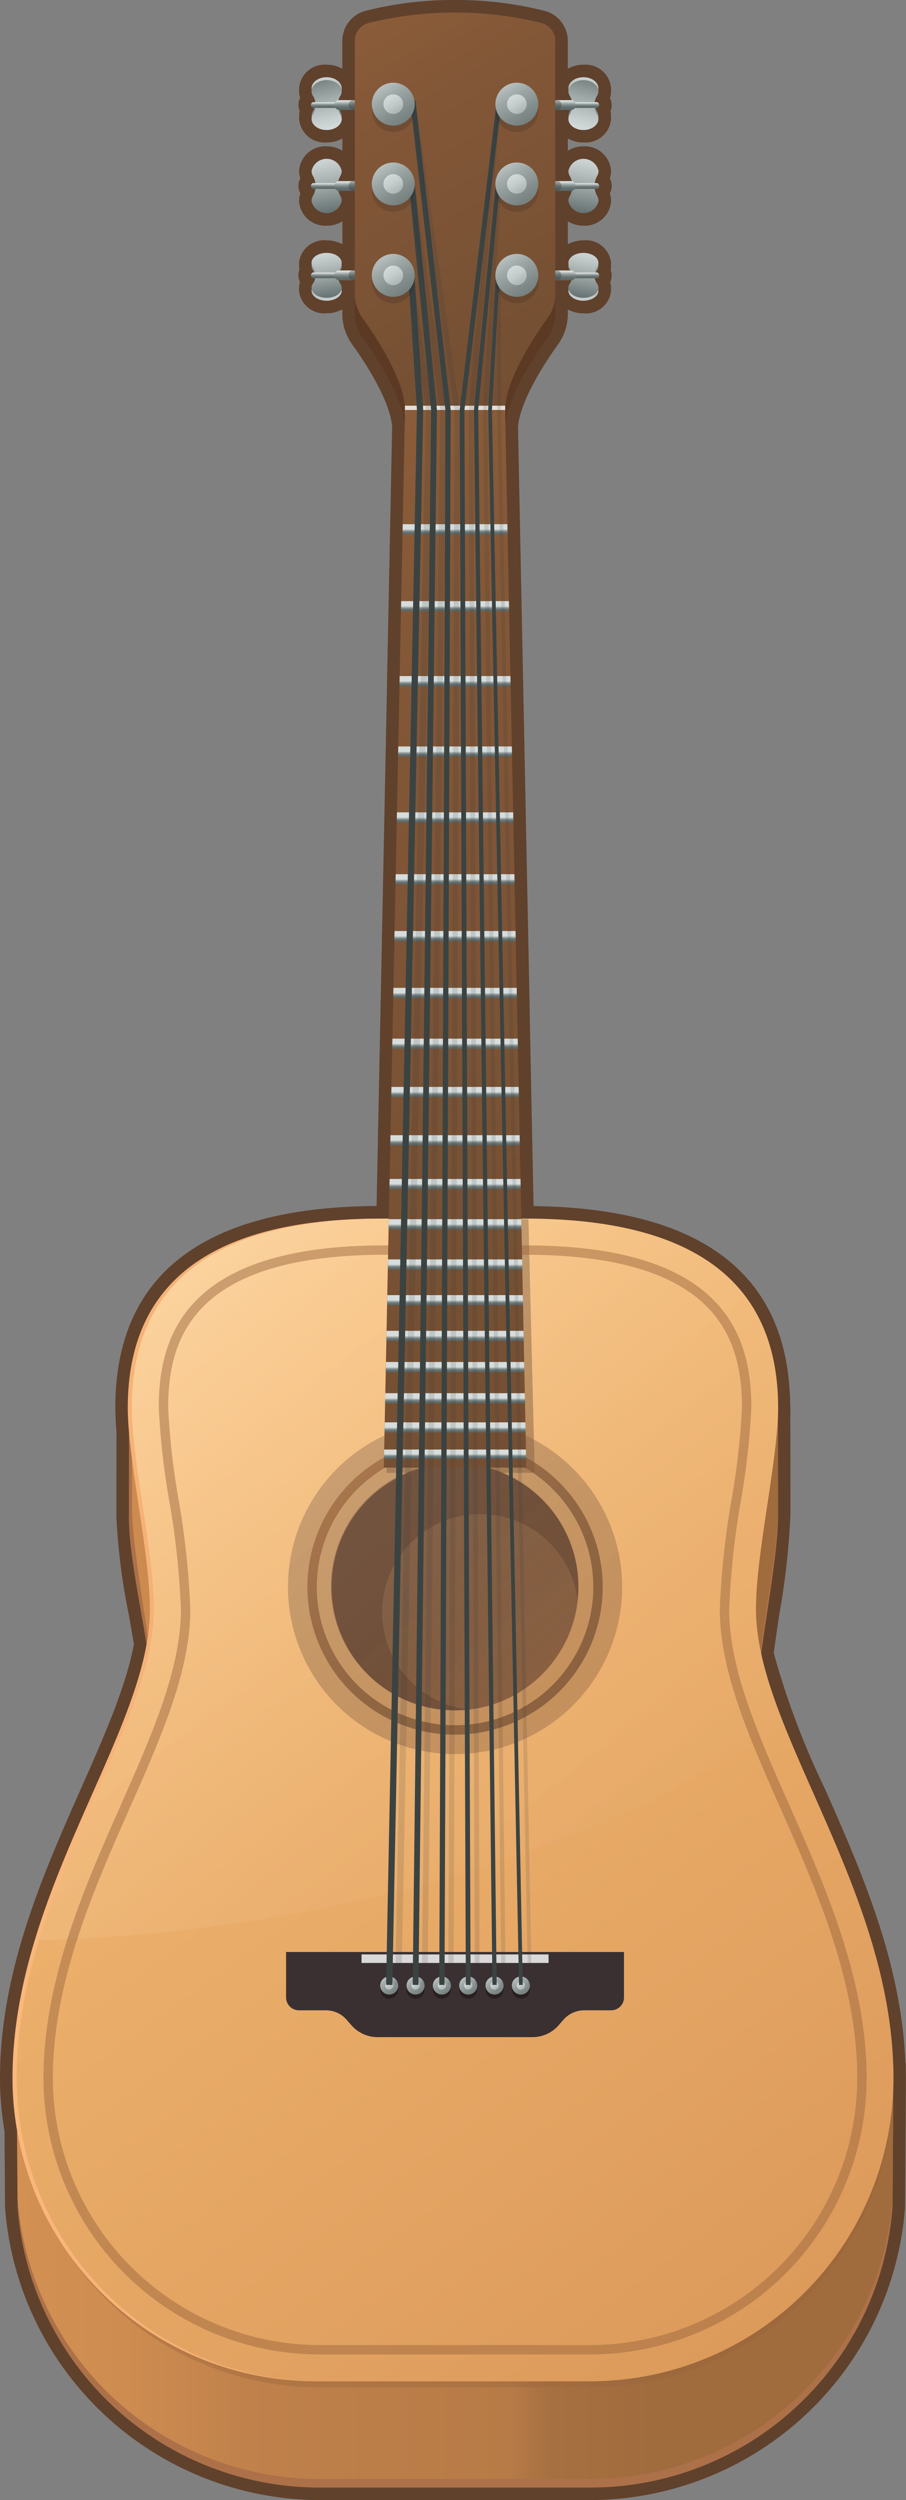 <svg xmlns="http://www.w3.org/2000/svg" xmlns:xlink="http://www.w3.org/1999/xlink" viewBox="0 0 72.384 199.701"><rect x="0" y="0" width="72.384" height="199.701" fill="#808080" stroke="none"/><defs><style>.e634c41e-66b5-42b6-8ce6-92b495923b6c{fill:#60412c;}.b53d4c2c-74ee-4a9f-9524-8b61726e0b57{fill:#5b3923;}.bffa963f-c32a-41ef-b036-d67b5ed53587{fill:#ad7149;}.ee1b8794-5a98-47ea-93df-edfff9ece87e{fill:url(#b0017006-d1b8-451c-832e-0fd58f99f1d5);}.bf974f05-4253-4be5-89f0-38d66f9fb9cf{fill:#99653d;}.a859c62d-e46f-421e-90ef-4441217f9cd9,.bf974f05-4253-4be5-89f0-38d66f9fb9cf,.f44b64ef-673f-4228-b4c0-c65e87c19efd{opacity:0.39;}.f55345bd-f0e5-4aab-99ea-948303c46ed2{fill:url(#a2817093-c1da-41b4-9e44-bc2c71a33896);}.fdbf128d-0205-45a9-9132-383aeaf2da40{fill:url(#b28f912b-ec8d-414e-a127-23eb7d3dfbae);}.a6007a2a-1e30-4029-bc32-42c091675e8b{fill:#472915;opacity:0.37;}.b62b666b-afda-4822-88e8-0a3038bf2b85{fill:url(#b7b949f5-5aba-4309-810a-1fbddd3a6760);}.a08cb630-06ad-4c4d-8678-e6fe34623424{fill:url(#a4c2ee2c-5fa1-43ee-bb66-6c699f12d6f1);}.f1b542c2-59bf-4b04-8fd9-d4b908485ebe{fill:url(#e871745e-395d-4ead-9f08-4f6ef62e51cc);}.a766288f-7a8c-49dd-8a8b-2eb4e864d23f{fill:url(#ae9be555-65b8-460b-bb13-fab6ff783f50);}.f44b64ef-673f-4228-b4c0-c65e87c19efd{fill:#3a4342;}.ab656264-0509-474c-bee1-310c2023ad6f{fill:url(#b24e4db3-6677-43d6-9773-905475901c41);}.b84a1981-6750-4e0d-9b56-f5fe5f0e57e6{fill:url(#efc01c92-20dc-41f6-9d62-ab81ef3b3d17);}.a1f8bcbb-979d-4e59-ad55-a8dd32236daf{fill:url(#aeb1267f-63e5-4d66-97c5-8a3a09b7e9bd);}.b01dab66-eb6d-4a9a-b63a-86fc839807a6{fill:url(#b7247a2d-47ad-49f2-97a1-21fb6dcc9f9c);}.bbb03eb7-365c-4375-9080-e9f3e9a3c1b4{fill:url(#a336bd7d-b1d5-4567-af00-7624d8c17df3);}.b692b89a-2931-4ab6-9424-d390fdc09315{fill:url(#eead34e3-2f3d-48cc-b29d-33463d4bea17);}.bad24bd6-94e3-44d8-807d-9d2a8423c092{fill:url(#f41119ac-fed7-4b79-9220-ee1dce15d1b5);}.a5edff3d-2a7e-47cb-8ff9-a774d3bbf6b9{fill:url(#ab95db04-17d0-4322-8a6a-08b22ce16ae7);}.aa04664f-3553-48b8-888f-87019bbd6c45{fill:url(#a3544239-8af5-4614-83b2-7dadcf0d70bd);}.ee732267-1997-4c28-b8cd-1d092d9aca10{fill:url(#fe7741d9-99f8-4bfd-a405-7057428b4d65);}.b8bac8fe-4560-47e2-8495-5b0349a4bd68{fill:url(#ea29bc88-b9fa-4a8f-be89-5cce7586b720);}.b30a6d00-22ef-47fe-923f-7bd1e72ad2dd{fill:url(#b5ce8a3b-204e-4e2c-8053-7ef55dbbd77c);}.aaa6b655-8806-4194-9cd3-e1c241d7f1b0{fill:url(#ae38b259-6d71-4b61-949e-2ab0d8bd78eb);}.f3711017-1117-43fe-a602-0ec4486530fb{fill:url(#f9292242-ef7f-4823-bb18-78fa5f6f32f9);}.b5a91f1a-7cbc-49f6-b1e2-23be9dfc5689{fill:url(#f58a0511-7035-4db4-8961-b999f751078e);}.f8da19d5-1e55-4901-8723-aa76f413e19f{fill:url(#aad849ec-1317-4b30-9187-975457f93c7d);}.a5c87c5c-f422-41d9-8344-2e8853b6f2e0{fill:url(#b9b5e79b-c9c9-4491-9031-ae939112a2c5);}.fdbc2317-0cd7-48ac-8713-d7336a3c53bd{fill:url(#a6b10441-dc8d-42da-8917-99e7c5f8b758);}.aa983ba4-ef71-41a4-a7b4-751e07659535{fill:url(#b0a45692-8c05-4dee-89f4-b40b118476be);}.a859c62d-e46f-421e-90ef-4441217f9cd9{fill:url(#a304bef9-1685-4d37-88b9-4aca987346d7);}.ecb6cd1f-2783-4d5f-94ee-ed56eebd99ed{opacity:0.36;fill:url(#b8005928-a962-4279-bbf7-247639cdbee9);}.b4b5c871-7b60-4ca8-9195-698b433e7f24{fill:#593e2d;opacity:0.4;}.a02e2a3a-63be-413b-a688-1e1ab80c75f6,.b0364032-f4f9-4990-9103-6bafe847ed45,.b2736b53-f050-4808-9931-e332dbbaa5ad,.b3d2bf48-98cc-49fd-ad5d-053a1a64f92a,.b9a687cb-d565-4db9-b74b-7a0fe1e292af,.b9f5af6c-f619-492e-968d-186c099e0015,.ba743f23-e7ca-48ac-9659-7d6dde1089c1,.bb9a21ab-2353-4427-bab4-bb817a738fa5,.bbe1ad08-275b-4700-b087-c5d51b03ca67,.bbeee0cb-a7c5-4af9-b516-7a0529674bad,.e5f2cc6d-5195-48f6-89e0-7fdea545b460,.e8945342-ca06-4cee-b478-a7759c723f50,.f2b1b99d-b524-4850-8b94-28ef096bcbe1,.f912cd67-3783-4ff5-870f-89ca5253588d{fill:none;stroke-miterlimit:10;}.b3d2bf48-98cc-49fd-ad5d-053a1a64f92a,.e5f2cc6d-5195-48f6-89e0-7fdea545b460{stroke-width:0.75px;}.b3d2bf48-98cc-49fd-ad5d-053a1a64f92a{opacity:0.69;stroke:url(#fc7a9b33-29a9-4c66-a691-8092f3f104c6);}.be2d385f-2d9b-4f42-b5fa-84f6e3f66538{fill:url(#aa86d0cb-5fc7-4c36-a195-8ed35eb5b4df);}.e2b2a789-f814-4b49-9883-d0c9ab4865a7{fill:#3a3031;}.b169347f-fc00-45a1-886f-f97beabd3487{fill:#fff;opacity:0.81;}.bf84cc38-0802-4fcb-af03-92e28dc8cc38,.ea27b0fa-fc87-4666-b95b-144ff369de0e{fill:#281f20;}.a2807731-dc43-4f4a-ab3b-9197d3ea987a{fill:url(#bf88143a-332f-4870-85be-a6e235e5f550);}.f32a1070-5ee0-47b0-9d03-2f0050876de4{fill:url(#b8a2a384-6a16-4c45-9b09-9545b0e78987);}.b6a1004c-ac75-4865-961a-b6ac47f5206e{fill:url(#b9b8322a-d79f-4c02-aceb-61bd0b5502d6);}.a4f45c1f-9163-4c41-b90c-23847d7887b9{fill:url(#bf8addda-9741-4402-90ae-2fc9f2e0f4ae);}.b97bd235-0e1a-4a4e-9460-f17bb4bf6eb5{fill:url(#f7308443-3761-4d02-acde-8e95a1dd6bb5);}.e3b59c97-70b1-4561-abba-4f2023ba2de3{fill:url(#b51a89f2-4124-4c7d-9a91-a217424d777b);}.fb75f609-2bc2-4568-904c-da6f3cd0ffa1{fill:url(#ed53a2de-6870-46d1-af8f-739a3bb8f8c4);}.b77f3890-a77e-46a6-b63c-6cc05b67289b{fill:url(#acc9c3e0-767a-4b6d-8be8-5aba033f6d16);}.aba5cff8-7525-4538-b6ad-6148bb80c0e6{fill:url(#f0ba9246-087b-49db-9f40-fc5e3e19967c);}.a704c1e6-eba0-401d-9aec-19d51b6385b4{fill:url(#b8c9bf8e-9173-43e4-a8df-021cbefb8b77);}.b6774b81-0a28-4414-a734-d37beaa9cb54{fill:url(#a586b2f8-16c2-49b4-beed-4aafc638b6aa);}.b987576c-3727-410f-814b-f2c718d18d7f{fill:url(#a4a0a4c0-e715-4748-9750-23ce418349f2);}.e5f2cc6d-5195-48f6-89e0-7fdea545b460{stroke:#99653d;opacity:0.47;}.eb2b5a70-ec37-463a-a285-f121f68dc9df{fill:url(#a1c77961-cdb4-47ac-8e59-1f936dcaa3ae);}.b91f08a1-ca6b-473c-a08e-7ba975b9f703{fill:url(#b145521f-f13e-40c7-80b3-f81845461328);}.edcb601b-e126-4d03-ba4b-084af771e68e{fill:url(#a8d8d863-f5ab-4fdd-9f9a-0697b0b225f6);}.bb9dbda1-67e2-444c-a873-32e4ae3973b7{fill:url(#bc946115-a6f7-45f7-9f98-dbb63ea1066d);}.b34e9e4c-1e0c-4367-b42c-5411496a0b3f{fill:url(#e6bec001-9a9f-44de-95d0-bffebdeeb980);}.ee55597a-3749-4e0e-a881-a595a21917ba{fill:url(#ae9deacd-61a5-4eac-be94-b0e49a2d2f09);}.faa90e35-88b3-4bad-8007-a254be50fa18{fill:url(#adf8c793-5701-4f8e-b089-5f8e496b81a8);}.a2050214-0c43-477b-9e46-749a77be2225{fill:url(#be8fce56-c61c-4d13-aaac-e9a9fe4e9c91);}.b9d17f07-a88a-4b62-9473-c2e48e15e0e1{fill:url(#b0b3261a-0f25-4eaf-8b4f-3e828a967162);}.ade17f3d-dacf-4825-89ab-81f7ffd268df{fill:url(#b4e7b831-19fb-4323-b22f-85a8e77d7753);}.e874b849-adbe-4c27-b0a9-2031d1fa83d2{fill:url(#a9ad0083-1e6a-45c4-adf5-78834e18c9a9);}.a85c7193-7db2-43ab-a02e-37504ee43156{fill:url(#b3fbba43-92ab-4242-9cb3-e08115e2cda1);}.a152047b-ba39-4bd4-b63a-178b167a92d3{fill:url(#b9e49579-e67e-4707-937c-0cde1971b00e);}.fb04f22f-667b-4fe2-8620-dd8c55988f25{fill:url(#bdf9a548-3991-4345-8ea8-88da5cbcbf13);}.a4f26094-0f74-4bdf-b3fb-7f6850a139fe{fill:url(#a222fe19-7921-4cc2-aa39-5ca3439c06a8);}.adb22e95-3db1-46b1-aa2f-bc86890d86db{fill:url(#f6da3b83-2482-46eb-ba3e-7f1a3e5b4ab5);}.e60661a0-13d7-4c34-a2ad-5a2d9dc8b642{fill:url(#e0352ccd-f316-4e07-bcdd-08b376b9fd96);}.ba43bf9b-c5ab-428b-9a2e-faf34960741c{fill:url(#a594879b-45ee-491f-a7af-1ffe52648180);}.ecd9d963-e1bc-4542-bffd-ea8835b83a01{fill:url(#a3c3279f-9501-4ba1-a5ef-06ba06061b3d);}.b48448b3-c5ca-4ce7-8d10-f08114c6e3c9{fill:url(#b841a4e5-c4c8-48a2-9ad2-b3258874cbc3);}.b25caf62-f133-451e-933d-e857fb90b9e7{fill:url(#ef4c567e-f9c5-4c6c-a261-d49b80571e46);}.b0364032-f4f9-4990-9103-6bafe847ed45,.b2736b53-f050-4808-9931-e332dbbaa5ad,.bb9a21ab-2353-4427-bab4-bb817a738fa5,.bbeee0cb-a7c5-4af9-b516-7a0529674bad,.e8945342-ca06-4cee-b478-a7759c723f50,.f912cd67-3783-4ff5-870f-89ca5253588d{stroke:#3a4342;}.b0364032-f4f9-4990-9103-6bafe847ed45,.bbe1ad08-275b-4700-b087-c5d51b03ca67{stroke-width:0.5px;}.bb9a21ab-2353-4427-bab4-bb817a738fa5,.f2b1b99d-b524-4850-8b94-28ef096bcbe1{stroke-width:0.46px;}.b9a687cb-d565-4db9-b74b-7a0fe1e292af,.bbeee0cb-a7c5-4af9-b516-7a0529674bad{stroke-width:0.42px;}.b9f5af6c-f619-492e-968d-186c099e0015,.f912cd67-3783-4ff5-870f-89ca5253588d{stroke-width:0.38px;}.ba743f23-e7ca-48ac-9659-7d6dde1089c1,.e8945342-ca06-4cee-b478-a7759c723f50{stroke-width:0.34px;}.a02e2a3a-63be-413b-a688-1e1ab80c75f6,.b2736b53-f050-4808-9931-e332dbbaa5ad{stroke-width:0.3px;}.a02e2a3a-63be-413b-a688-1e1ab80c75f6,.b9a687cb-d565-4db9-b74b-7a0fe1e292af,.b9f5af6c-f619-492e-968d-186c099e0015,.ba743f23-e7ca-48ac-9659-7d6dde1089c1,.bbe1ad08-275b-4700-b087-c5d51b03ca67,.f2b1b99d-b524-4850-8b94-28ef096bcbe1{stroke:#2c353a;opacity:0.14;}.bf84cc38-0802-4fcb-af03-92e28dc8cc38{opacity:0.18;}.be743cab-185e-417e-9b51-5ed294f3479d{fill:url(#bbb6f533-cf0a-4e3d-acb0-89580d3f1591);}.e7dd72e4-e757-4287-8eb6-87398ebe9201{fill:url(#abfb4e76-eba8-44ac-a9c5-2af0b8952763);}.a05ee9cd-21cd-46c4-8f23-303e9a833882{fill:url(#f6743ab6-08e6-4793-b7fd-0af05c31fe04);}.f35f54ee-6ac8-4620-a4c0-90bf561051ca{fill:url(#f7e8300b-6caf-4900-bfd8-0b5be45191aa);}.aa9763e3-695f-4a4b-bb72-b18355ea47f1{fill:url(#b6fb9486-912e-4d8b-9f19-933cc49742e2);}.a002c9df-36dc-4a81-87c6-7775e085b77f{fill:url(#eb793e0e-a6a2-4dea-91bd-9e865a871069);}.feab788c-03c9-45a9-9fff-037bc017e681{fill:url(#aa1a40a0-a0eb-49f4-b5cb-2e7ff5ab1a63);}.a3da9d41-0384-4fbb-ae3d-3c3d2fa8bc6f{fill:url(#a167e81d-45b1-4e7b-a33b-61b8cb01547a);}.ed9bfd05-8f4d-4113-9774-88a68baf5fb1{fill:url(#b5bd0204-b575-4c44-9ea0-7ebb5d60a123);}.aa752704-1e5e-4df7-b581-9c68dcbc17c5{fill:url(#a867ef9e-52f1-451f-b3e8-a0a194920358);}.b6dcb9f1-f98c-4375-81f6-2e5bd356f166{fill:url(#e0a78024-ae8b-4347-9383-20abaab71249);}.a4c540fb-2807-43af-8333-3949bc5e53c6{fill:url(#a33d46cb-b3a0-4308-85f5-fc3b79a48167);}</style><linearGradient id="b0017006-d1b8-451c-832e-0fd58f99f1d5" x1="53" y1="151.338" x2="-5.359" y2="151.338" gradientUnits="userSpaceOnUse"><stop offset="0" stop-color="#a06b3d"/><stop offset="0.15" stop-color="#a77040"/><stop offset="0.154" stop-color="#a77040"/><stop offset="0.189" stop-color="#b07644"/><stop offset="0.209" stop-color="#b77b47"/><stop offset="0.573" stop-color="#c0814b"/><stop offset="0.736" stop-color="#ce8c50"/><stop offset="1" stop-color="#d79355"/></linearGradient><linearGradient id="a2817093-c1da-41b4-9e44-bc2c71a33896" x1="1" y1="143.772" x2="71.05" y2="143.772" gradientUnits="userSpaceOnUse"><stop offset="0" stop-color="#fbb87c"/><stop offset="1" stop-color="#d79355"/></linearGradient><linearGradient id="b28f912b-ec8d-414e-a127-23eb7d3dfbae" x1="4.562" y1="103.149" x2="85.33" y2="214.125" gradientUnits="userSpaceOnUse"><stop offset="0" stop-color="#fcc47c"/><stop offset="0.337" stop-color="#ebae6a"/><stop offset="0.731" stop-color="#dc9a5b"/><stop offset="1" stop-color="#d79355"/></linearGradient><linearGradient id="b7b949f5-5aba-4309-810a-1fbddd3a6760" x1="25.78" y1="5.683" x2="26.322" y2="9.921" gradientUnits="userSpaceOnUse"><stop offset="0" stop-color="#d6dddc"/><stop offset="0.175" stop-color="#c7cfce"/><stop offset="0.514" stop-color="#9fa9a8"/><stop offset="0.978" stop-color="#5f6c6b"/><stop offset="1" stop-color="#5c6968"/></linearGradient><linearGradient id="a4c2ee2c-5fa1-43ee-bb66-6c699f12d6f1" x1="26.608" y1="10.42" x2="25.342" y2="5.399" xlink:href="#b7b949f5-5aba-4309-810a-1fbddd3a6760"/><linearGradient id="e871745e-395d-4ead-9f08-4f6ef62e51cc" x1="26.072" y1="8.218" x2="26.072" y2="8.588" gradientUnits="userSpaceOnUse"><stop offset="0" stop-color="#d6dddc"/><stop offset="0.089" stop-color="#c2cac9"/><stop offset="0.272" stop-color="#9da7a6"/><stop offset="0.456" stop-color="#818c8b"/><stop offset="0.639" stop-color="#6c7877"/><stop offset="0.821" stop-color="#606d6c"/><stop offset="1" stop-color="#5c6968"/></linearGradient><linearGradient id="ae9be555-65b8-460b-bb13-fab6ff783f50" x1="27.855" y1="8.098" x2="27.855" y2="8.724" xlink:href="#e871745e-395d-4ead-9f08-4f6ef62e51cc"/><linearGradient id="b24e4db3-6677-43d6-9773-905475901c41" x1="25.643" y1="12.218" x2="26.523" y2="17.342" xlink:href="#b7b949f5-5aba-4309-810a-1fbddd3a6760"/><linearGradient id="efc01c92-20dc-41f6-9d62-ab81ef3b3d17" x1="26.072" y1="14.685" x2="26.072" y2="15.055" xlink:href="#e871745e-395d-4ead-9f08-4f6ef62e51cc"/><linearGradient id="aeb1267f-63e5-4d66-97c5-8a3a09b7e9bd" x1="27.855" y1="14.566" x2="27.855" y2="15.191" xlink:href="#e871745e-395d-4ead-9f08-4f6ef62e51cc"/><linearGradient id="b7247a2d-47ad-49f2-97a1-21fb6dcc9f9c" x1="26.683" y1="25.01" x2="25.417" y2="19.005" xlink:href="#b7b949f5-5aba-4309-810a-1fbddd3a6760"/><linearGradient id="a336bd7d-b1d5-4567-af00-7624d8c17df3" x1="25.72" y1="19.801" x2="26.451" y2="24.06" xlink:href="#b7b949f5-5aba-4309-810a-1fbddd3a6760"/><linearGradient id="eead34e3-2f3d-48cc-b29d-33463d4bea17" x1="26.072" y1="21.822" x2="26.072" y2="22.192" xlink:href="#e871745e-395d-4ead-9f08-4f6ef62e51cc"/><linearGradient id="f41119ac-fed7-4b79-9220-ee1dce15d1b5" x1="27.855" y1="21.703" x2="27.855" y2="22.328" xlink:href="#e871745e-395d-4ead-9f08-4f6ef62e51cc"/><linearGradient id="ab95db04-17d0-4322-8a6a-08b22ce16ae7" x1="1100.678" y1="5.683" x2="1101.221" y2="9.921" gradientTransform="matrix(-1, 0, 0, 1, 1147.611, 0)" xlink:href="#b7b949f5-5aba-4309-810a-1fbddd3a6760"/><linearGradient id="a3544239-8af5-4614-83b2-7dadcf0d70bd" x1="1101.506" y1="10.42" x2="1100.241" y2="5.399" gradientTransform="matrix(-1, 0, 0, 1, 1147.611, 0)" xlink:href="#b7b949f5-5aba-4309-810a-1fbddd3a6760"/><linearGradient id="fe7741d9-99f8-4bfd-a405-7057428b4d65" x1="1100.97" y1="8.218" x2="1100.97" y2="8.588" gradientTransform="matrix(1, 0, 0, -1, -1054.329, 16.782)" xlink:href="#e871745e-395d-4ead-9f08-4f6ef62e51cc"/><linearGradient id="ea29bc88-b9fa-4a8f-be89-5cce7586b720" x1="1102.753" y1="8.098" x2="1102.753" y2="8.724" gradientTransform="matrix(1, 0, 0, -1, -1057.895, 16.782)" xlink:href="#e871745e-395d-4ead-9f08-4f6ef62e51cc"/><linearGradient id="b5ce8a3b-204e-4e2c-8053-7ef55dbbd77c" x1="1100.542" y1="12.218" x2="1101.422" y2="17.342" gradientTransform="matrix(-1, 0, 0, 1, 1147.611, 0)" xlink:href="#b7b949f5-5aba-4309-810a-1fbddd3a6760"/><linearGradient id="ae38b259-6d71-4b61-949e-2ab0d8bd78eb" x1="1100.97" y1="14.685" x2="1100.97" y2="15.055" gradientTransform="matrix(1, 0, 0, -1, -1054.329, 29.716)" xlink:href="#e871745e-395d-4ead-9f08-4f6ef62e51cc"/><linearGradient id="f9292242-ef7f-4823-bb18-78fa5f6f32f9" x1="1102.753" y1="14.566" x2="1102.753" y2="15.191" gradientTransform="matrix(1, 0, 0, -1, -1057.895, 29.716)" xlink:href="#e871745e-395d-4ead-9f08-4f6ef62e51cc"/><linearGradient id="f58a0511-7035-4db4-8961-b999f751078e" x1="1101.581" y1="25.01" x2="1100.316" y2="19.005" gradientTransform="matrix(-1, 0, 0, 1, 1147.611, 0)" xlink:href="#b7b949f5-5aba-4309-810a-1fbddd3a6760"/><linearGradient id="aad849ec-1317-4b30-9187-975457f93c7d" x1="1100.618" y1="19.801" x2="1101.35" y2="24.06" gradientTransform="matrix(-1, 0, 0, 1, 1147.611, 0)" xlink:href="#b7b949f5-5aba-4309-810a-1fbddd3a6760"/><linearGradient id="b9b5e79b-c9c9-4491-9031-ae939112a2c5" x1="1100.97" y1="21.822" x2="1100.97" y2="22.192" gradientTransform="matrix(1, 0, 0, -1, -1054.329, 43.991)" xlink:href="#e871745e-395d-4ead-9f08-4f6ef62e51cc"/><linearGradient id="a6b10441-dc8d-42da-8917-99e7c5f8b758" x1="1102.753" y1="21.703" x2="1102.753" y2="22.328" gradientTransform="matrix(1, 0, 0, -1, -1057.895, 43.991)" xlink:href="#e871745e-395d-4ead-9f08-4f6ef62e51cc"/><linearGradient id="b0a45692-8c05-4dee-89f4-b40b118476be" x1="49.093" y1="141.143" x2="29.169" y2="118.648" gradientUnits="userSpaceOnUse"><stop offset="0" stop-color="#99653d"/><stop offset="0.033" stop-color="#97633c"/><stop offset="0.358" stop-color="#825737"/><stop offset="0.681" stop-color="#765033"/><stop offset="1" stop-color="#724d32"/></linearGradient><linearGradient id="a304bef9-1685-4d37-88b9-4aca987346d7" x1="53.611" y1="146.243" x2="26.62" y2="115.771" xlink:href="#b0a45692-8c05-4dee-89f4-b40b118476be"/><linearGradient id="b8005928-a962-4279-bbf7-247639cdbee9" x1="64.899" y1="168.428" x2="3.199" y2="96.444" gradientUnits="userSpaceOnUse"><stop offset="0" stop-color="#fff" stop-opacity="0"/><stop offset="0.164" stop-color="#fff" stop-opacity="0.012"/><stop offset="0.295" stop-color="#fff" stop-opacity="0.052"/><stop offset="0.414" stop-color="#fff" stop-opacity="0.118"/><stop offset="0.526" stop-color="#fff" stop-opacity="0.211"/><stop offset="0.634" stop-color="#fff" stop-opacity="0.331"/><stop offset="0.738" stop-color="#fff" stop-opacity="0.478"/><stop offset="0.839" stop-color="#fff" stop-opacity="0.653"/><stop offset="0.936" stop-color="#fff" stop-opacity="0.851"/><stop offset="1" stop-color="#fff"/></linearGradient><linearGradient id="fc7a9b33-29a9-4c66-a691-8092f3f104c6" x1="1086.424" y1="656.664" x2="1070.781" y2="639.002" gradientTransform="translate(1114.959 774.596) rotate(180)" xlink:href="#b0a45692-8c05-4dee-89f4-b40b118476be"/><linearGradient id="aa86d0cb-5fc7-4c36-a195-8ed35eb5b4df" x1="22.501" y1="-9.919" x2="52.313" y2="42.206" xlink:href="#b0a45692-8c05-4dee-89f4-b40b118476be"/><linearGradient id="bf88143a-332f-4870-85be-a6e235e5f550" x1="30.473" y1="157.584" x2="32.244" y2="160.466" xlink:href="#e871745e-395d-4ead-9f08-4f6ef62e51cc"/><linearGradient id="b8a2a384-6a16-4c45-9b09-9545b0e78987" x1="30.812" y1="158.135" x2="31.621" y2="159.453" gradientUnits="userSpaceOnUse"><stop offset="0" stop-color="#d6dddc"/><stop offset="0.164" stop-color="#d1d9d8"/><stop offset="0.35" stop-color="#c4cccb"/><stop offset="0.547" stop-color="#adb6b5"/><stop offset="0.751" stop-color="#8d9897"/><stop offset="0.959" stop-color="#657170"/><stop offset="1" stop-color="#5c6968"/></linearGradient><linearGradient id="b9b8322a-d79f-4c02-aceb-61bd0b5502d6" x1="32.577" y1="157.584" x2="34.347" y2="160.466" xlink:href="#e871745e-395d-4ead-9f08-4f6ef62e51cc"/><linearGradient id="bf8addda-9741-4402-90ae-2fc9f2e0f4ae" x1="32.915" y1="158.135" x2="33.725" y2="159.453" xlink:href="#b8a2a384-6a16-4c45-9b09-9545b0e78987"/><linearGradient id="f7308443-3761-4d02-acde-8e95a1dd6bb5" x1="34.68" y1="157.584" x2="36.451" y2="160.466" xlink:href="#e871745e-395d-4ead-9f08-4f6ef62e51cc"/><linearGradient id="b51a89f2-4124-4c7d-9a91-a217424d777b" x1="35.019" y1="158.135" x2="35.829" y2="159.453" xlink:href="#b8a2a384-6a16-4c45-9b09-9545b0e78987"/><linearGradient id="ed53a2de-6870-46d1-af8f-739a3bb8f8c4" x1="36.784" y1="157.584" x2="38.555" y2="160.466" xlink:href="#e871745e-395d-4ead-9f08-4f6ef62e51cc"/><linearGradient id="acc9c3e0-767a-4b6d-8be8-5aba033f6d16" x1="37.123" y1="158.135" x2="37.932" y2="159.453" xlink:href="#b8a2a384-6a16-4c45-9b09-9545b0e78987"/><linearGradient id="f0ba9246-087b-49db-9f40-fc5e3e19967c" x1="38.888" y1="157.584" x2="40.658" y2="160.466" xlink:href="#e871745e-395d-4ead-9f08-4f6ef62e51cc"/><linearGradient id="b8c9bf8e-9173-43e4-a8df-021cbefb8b77" x1="39.227" y1="158.135" x2="40.036" y2="159.453" xlink:href="#b8a2a384-6a16-4c45-9b09-9545b0e78987"/><linearGradient id="a586b2f8-16c2-49b4-beed-4aafc638b6aa" x1="40.992" y1="157.584" x2="42.762" y2="160.466" xlink:href="#e871745e-395d-4ead-9f08-4f6ef62e51cc"/><linearGradient id="a4a0a4c0-e715-4748-9750-23ce418349f2" x1="41.33" y1="158.135" x2="42.14" y2="159.453" xlink:href="#b8a2a384-6a16-4c45-9b09-9545b0e78987"/><linearGradient id="a1c77961-cdb4-47ac-8e59-1f936dcaa3ae" x1="0.182" y1="13.217" x2="72.317" y2="139.346" xlink:href="#b0a45692-8c05-4dee-89f4-b40b118476be"/><linearGradient id="b145521f-f13e-40c7-80b3-f81845461328" x1="36.356" y1="100.719" x2="36.356" y2="101.382" gradientUnits="userSpaceOnUse"><stop offset="0.424" stop-color="#d6dddc"/><stop offset="0.473" stop-color="#c2cac9"/><stop offset="0.573" stop-color="#9da7a6"/><stop offset="0.673" stop-color="#818c8b"/><stop offset="0.773" stop-color="#6c7877"/><stop offset="0.873" stop-color="#606d6c"/><stop offset="0.97" stop-color="#5c6968"/></linearGradient><linearGradient id="a8d8d863-f5ab-4fdd-9f9a-0697b0b225f6" x1="36.356" y1="103.571" x2="36.356" y2="104.234" xlink:href="#b145521f-f13e-40c7-80b3-f81845461328"/><linearGradient id="bc946115-a6f7-45f7-9f98-dbb63ea1066d" x1="36.356" y1="106.423" x2="36.356" y2="107.086" xlink:href="#b145521f-f13e-40c7-80b3-f81845461328"/><linearGradient id="e6bec001-9a9f-44de-95d0-bffebdeeb980" x1="36.356" y1="94.292" x2="36.356" y2="94.955" xlink:href="#b145521f-f13e-40c7-80b3-f81845461328"/><linearGradient id="ae9deacd-61a5-4eac-be94-b0e49a2d2f09" x1="36.356" y1="97.506" x2="36.356" y2="98.168" xlink:href="#b145521f-f13e-40c7-80b3-f81845461328"/><linearGradient id="adf8c793-5701-4f8e-b089-5f8e496b81a8" x1="36.356" y1="90.797" x2="36.356" y2="91.46" xlink:href="#b145521f-f13e-40c7-80b3-f81845461328"/><linearGradient id="be8fce56-c61c-4d13-aaac-e9a9fe4e9c91" x1="36.356" y1="115.893" x2="36.356" y2="116.496" xlink:href="#b145521f-f13e-40c7-80b3-f81845461328"/><linearGradient id="b0b3261a-0f25-4eaf-8b4f-3e828a967162" x1="36.356" y1="113.734" x2="36.356" y2="114.397" xlink:href="#b145521f-f13e-40c7-80b3-f81845461328"/><linearGradient id="b4e7b831-19fb-4323-b22f-85a8e77d7753" x1="36.356" y1="111.404" x2="36.356" y2="112.067" xlink:href="#b145521f-f13e-40c7-80b3-f81845461328"/><linearGradient id="a9ad0083-1e6a-45c4-adf5-78834e18c9a9" x1="36.356" y1="108.914" x2="36.356" y2="109.576" xlink:href="#b145521f-f13e-40c7-80b3-f81845461328"/><linearGradient id="b3fbba43-92ab-4242-9cb3-e08115e2cda1" x1="36.356" y1="48.137" x2="36.356" y2="48.8" xlink:href="#b145521f-f13e-40c7-80b3-f81845461328"/><linearGradient id="b9e49579-e67e-4707-937c-0cde1971b00e" x1="36.356" y1="54.122" x2="36.356" y2="54.785" xlink:href="#b145521f-f13e-40c7-80b3-f81845461328"/><linearGradient id="bdf9a548-3991-4345-8ea8-88da5cbcbf13" x1="36.356" y1="59.746" x2="36.356" y2="60.409" xlink:href="#b145521f-f13e-40c7-80b3-f81845461328"/><linearGradient id="a222fe19-7921-4cc2-aa39-5ca3439c06a8" x1="36.356" y1="41.991" x2="36.356" y2="42.653" xlink:href="#b145521f-f13e-40c7-80b3-f81845461328"/><linearGradient id="f6da3b83-2482-46eb-ba3e-7f1a3e5b4ab5" x1="36.356" y1="65.008" x2="36.356" y2="65.671" xlink:href="#b145521f-f13e-40c7-80b3-f81845461328"/><linearGradient id="e0352ccd-f316-4e07-bcdd-08b376b9fd96" x1="36.356" y1="83.085" x2="36.356" y2="83.747" xlink:href="#b145521f-f13e-40c7-80b3-f81845461328"/><linearGradient id="a594879b-45ee-491f-a7af-1ffe52648180" x1="36.356" y1="79.028" x2="36.356" y2="79.69" xlink:href="#b145521f-f13e-40c7-80b3-f81845461328"/><linearGradient id="a3c3279f-9501-4ba1-a5ef-06ba06061b3d" x1="36.356" y1="86.941" x2="36.356" y2="87.603" xlink:href="#b145521f-f13e-40c7-80b3-f81845461328"/><linearGradient id="b841a4e5-c4c8-48a2-9ad2-b3258874cbc3" x1="36.356" y1="69.949" x2="36.356" y2="70.612" xlink:href="#b145521f-f13e-40c7-80b3-f81845461328"/><linearGradient id="ef4c567e-f9c5-4c6c-a261-d49b80571e46" x1="36.356" y1="74.488" x2="36.356" y2="75.151" xlink:href="#b145521f-f13e-40c7-80b3-f81845461328"/><linearGradient id="bbb6f533-cf0a-4e3d-acb0-89580d3f1591" x1="39.81" y1="19.582" x2="44.018" y2="26.432" xlink:href="#e871745e-395d-4ead-9f08-4f6ef62e51cc"/><linearGradient id="abfb4e76-eba8-44ac-a9c5-2af0b8952763" x1="40.615" y1="20.892" x2="42.538" y2="24.023" xlink:href="#b8a2a384-6a16-4c45-9b09-9545b0e78987"/><linearGradient id="f6743ab6-08e6-4793-b7fd-0af05c31fe04" x1="39.81" y1="12.278" x2="44.018" y2="19.128" xlink:href="#e871745e-395d-4ead-9f08-4f6ef62e51cc"/><linearGradient id="f7e8300b-6caf-4900-bfd8-0b5be45191aa" x1="40.615" y1="13.589" x2="42.538" y2="16.72" xlink:href="#b8a2a384-6a16-4c45-9b09-9545b0e78987"/><linearGradient id="b6fb9486-912e-4d8b-9f19-933cc49742e2" x1="39.81" y1="5.905" x2="44.018" y2="12.755" xlink:href="#e871745e-395d-4ead-9f08-4f6ef62e51cc"/><linearGradient id="eb793e0e-a6a2-4dea-91bd-9e865a871069" x1="40.615" y1="7.215" x2="42.538" y2="10.347" xlink:href="#b8a2a384-6a16-4c45-9b09-9545b0e78987"/><linearGradient id="aa1a40a0-a0eb-49f4-b5cb-2e7ff5ab1a63" x1="29.937" y1="19.582" x2="34.145" y2="26.432" xlink:href="#e871745e-395d-4ead-9f08-4f6ef62e51cc"/><linearGradient id="a167e81d-45b1-4e7b-a33b-61b8cb01547a" x1="30.742" y1="20.892" x2="32.666" y2="24.023" xlink:href="#b8a2a384-6a16-4c45-9b09-9545b0e78987"/><linearGradient id="b5bd0204-b575-4c44-9ea0-7ebb5d60a123" x1="29.937" y1="12.278" x2="34.145" y2="19.128" xlink:href="#e871745e-395d-4ead-9f08-4f6ef62e51cc"/><linearGradient id="a867ef9e-52f1-451f-b3e8-a0a194920358" x1="30.742" y1="13.589" x2="32.666" y2="16.72" xlink:href="#b8a2a384-6a16-4c45-9b09-9545b0e78987"/><linearGradient id="e0a78024-ae8b-4347-9383-20abaab71249" x1="29.937" y1="5.905" x2="34.145" y2="12.755" xlink:href="#e871745e-395d-4ead-9f08-4f6ef62e51cc"/><linearGradient id="a33d46cb-b3a0-4308-85f5-fc3b79a48167" x1="30.742" y1="7.215" x2="32.666" y2="10.347" xlink:href="#b8a2a384-6a16-4c45-9b09-9545b0e78987"/></defs><title>Asset 2</title><g id="b037e15a-b7aa-435e-99ef-3ab3a50f7827" data-name="Layer 2"><g id="bd3b2630-f7a3-48f1-b0f4-4c2a981ffa33" data-name="Layer 1"><path class="e634c41e-66b5-42b6-8ce6-92b495923b6c" d="M25.54,199.2A24.781,24.781,0,0,1,.9,176.274l-.041-6.128A23.954,23.954,0,0,1,.5,166c0-8.418,3.413-16.127,6.423-22.928,1.863-4.207,3.622-8.182,4.28-11.717-.135-.817-.28-1.645-.424-2.468A49.92,49.92,0,0,1,9.8,121.18c0-.2,0-4.22.007-6.872-.06-.7-.091-1.327-.091-1.868,0-10.354,6.962-15.6,20.692-15.6h.169L31.83,34.08c-.116-2.217-2.324-5.516-3.268-6.83a3.719,3.719,0,0,1-.713-2.177V22.888H27.8c0,.034,0,.068,0,.1a.6.6,0,0,1-.014.105.6.6,0,0,1,.014.128c0,.73-.749,1.3-1.7,1.3s-1.706-.571-1.706-1.3a.6.6,0,0,1,.013-.106.662.662,0,0,1-.013-.127,1.041,1.041,0,0,1,.13-.5.717.717,0,0,1-.179-.474.775.775,0,0,1,.115-.413,1.038,1.038,0,0,1-.066-.365.574.574,0,0,1,.013-.105A.673.673,0,0,1,24.391,21c0-.729.749-1.3,1.706-1.3s1.7.572,1.7,1.3a.556.556,0,0,1-.013.1h.06V15.751h-.085a1.282,1.282,0,0,1,.038.309,1.725,1.725,0,0,1-3.411,0,1.279,1.279,0,0,1,.144-.59c.012-.024.024-.048.035-.072a.717.717,0,0,1-.228-.524.755.755,0,0,1,.229-.553l-.036-.075a1.276,1.276,0,0,1-.144-.59,1.725,1.725,0,0,1,3.411,0,1.282,1.282,0,0,1-.038.309h.085V9.284H27.8a.776.776,0,0,1-.013.083.57.57,0,0,1,.014.126,1.554,1.554,0,0,1-1.7,1.388,1.555,1.555,0,0,1-1.706-1.388.615.615,0,0,1,.013-.106.643.643,0,0,1-.013-.126,1.143,1.143,0,0,1,.087-.44.692.692,0,0,1-.136-.414.763.763,0,0,1,.207-.532l-.006-.009a1.182,1.182,0,0,1-.152-.577.615.615,0,0,1,.013-.106.651.651,0,0,1-.013-.126A1.555,1.555,0,0,1,26.1,5.668a1.554,1.554,0,0,1,1.7,1.389.645.645,0,0,1-.014.106.563.563,0,0,1,.014.126,1.2,1.2,0,0,1-.019.209h.066V3.233a1.983,1.983,0,0,1,1.517-1.892,29.469,29.469,0,0,1,13.98,0,1.982,1.982,0,0,1,1.517,1.892V7.5h.067a1.113,1.113,0,0,1-.019-.209.615.615,0,0,1,.013-.106.651.651,0,0,1-.013-.126,1.741,1.741,0,0,1,3.41,0,.627.627,0,0,1-.013.106.634.634,0,0,1,.013.126,1.179,1.179,0,0,1-.151.575l-.005.009a.715.715,0,0,1,.206.5.768.768,0,0,1-.137.445,1.152,1.152,0,0,1,.087.441.615.615,0,0,1-.013.106.643.643,0,0,1,.013.126,1.741,1.741,0,0,1-3.41,0,.615.615,0,0,1,.013-.106.584.584,0,0,1-.012-.1h-.049v4.681h.086a1.282,1.282,0,0,1-.038-.309,1.724,1.724,0,0,1,3.41,0,1.287,1.287,0,0,1-.143.59q-.019.036-.036.072a.715.715,0,0,1,.229.525.758.758,0,0,1-.229.553c.011.024.023.049.036.074a1.29,1.29,0,0,1,.143.59,1.724,1.724,0,0,1-3.41,0,1.282,1.282,0,0,1,.038-.309h-.086V21.1h.056a.621.621,0,0,1-.008-.1c0-.729.749-1.3,1.7-1.3s1.7.572,1.7,1.3a.6.6,0,0,1-.013.106.662.662,0,0,1,.013.127,1.043,1.043,0,0,1-.065.362.7.7,0,0,1,.115.385.761.761,0,0,1-.181.5,1.056,1.056,0,0,1,.131.508.584.584,0,0,1-.013.105.673.673,0,0,1,.013.128c0,.73-.749,1.3-1.7,1.3s-1.7-.571-1.7-1.3a.593.593,0,0,1,.013-.106.662.662,0,0,1-.013-.127c0-.034,0-.068,0-.1h-.053v2.185a3.712,3.712,0,0,1-.713,2.177c-.944,1.314-3.151,4.613-3.268,6.866l1.258,62.72c13.056.045,19.94,4.885,20.48,14.388l.024.356c0,.034,0,.183.006.393l.008.177c0,.1.011.191.011.29l-.007.312.007.17c0,.124-.012.514-.012.514.008,2.45.012,6.563.012,6.808v.688a59.277,59.277,0,0,1-.861,7.809c-.167,1.11-.336,2.229-.481,3.317a63.266,63.266,0,0,0,4.13,11.011c2.858,6.463,6.1,13.782,6.4,21.736a.426.426,0,0,1,.029.158l0,.623a.463.463,0,0,1,0,.065l0,.647,0,.183-.007.3-.063,9.466A24.786,24.786,0,0,1,47.172,199.2Z"/><path class="e634c41e-66b5-42b6-8ce6-92b495923b6c" d="M36.356,1a27.654,27.654,0,0,1,6.865.825,1.476,1.476,0,0,1,1.142,1.408V8h1.259a.312.312,0,0,1,.053.011,2.349,2.349,0,0,0-.175-.388.676.676,0,0,1-.089-.332.651.651,0,0,1,.031-.115.683.683,0,0,1-.031-.118c0-.49.539-.888,1.2-.888s1.2.4,1.2.888a.683.683,0,0,1-.031.118.651.651,0,0,1,.031.115.676.676,0,0,1-.089.332,1.9,1.9,0,0,0-.2.538h.127a.217.217,0,0,1,.217.216v.032a.217.217,0,0,1-.217.216h-.067a2.731,2.731,0,0,0,.145.305.683.683,0,0,1,.089.333.664.664,0,0,1-.031.114.683.683,0,0,1,.031.118c0,.49-.539.888-1.2.888s-1.2-.4-1.2-.888a.683.683,0,0,1,.031-.118.664.664,0,0,1-.031-.114.683.683,0,0,1,.089-.333c.026-.047.044-.1.069-.144H44.363v5.681h1.259a.4.4,0,0,1,.06.012,2.647,2.647,0,0,0-.182-.458.8.8,0,0,1-.089-.363,1.234,1.234,0,0,1,2.41,0,.8.8,0,0,1-.089.363,2.111,2.111,0,0,0-.208.607h.13a.217.217,0,0,1,.217.217v.031a.217.217,0,0,1-.217.217h-.13a2.132,2.132,0,0,0,.208.607.794.794,0,0,1,.089.362,1.234,1.234,0,0,1-2.41,0A.794.794,0,0,1,45.5,15.7a2.625,2.625,0,0,0,.182-.459.3.3,0,0,1-.06.012H44.363V21.6h1.173c-.013-.023-.022-.046-.036-.069a.568.568,0,0,1-.089-.3.526.526,0,0,1,.035-.115A.506.506,0,0,1,45.411,21c0-.443.539-.8,1.2-.8s1.2.359,1.2.8a.506.506,0,0,1-.035.117.526.526,0,0,1,.035.115.57.57,0,0,1-.089.3c-.046.076-.084.153-.121.23h.043a.217.217,0,0,1,.217.217v.031a.217.217,0,0,1-.217.217h-.122a1.682,1.682,0,0,0,.2.462.57.57,0,0,1,.089.3.526.526,0,0,1-.035.115.506.506,0,0,1,.035.117c0,.443-.539.8-1.2.8s-1.2-.359-1.2-.8a.506.506,0,0,1,.035-.117.526.526,0,0,1-.035-.115.57.57,0,0,1,.089-.3,2.256,2.256,0,0,0,.164-.31.31.31,0,0,1-.042.008H44.363v2.685a3.233,3.233,0,0,1-.619,1.886c-1.092,1.52-3.24,4.8-3.362,7.131l.156,7.781h0l.016.773.107,5.372h0l.01.5L40.781,54l.005.236L41,64.888h0l.016.8h0l.084,4.2.015.745h0l.075,3.736h0l.016.8h0l.075,3.736h0l.016.8.065,3.254h0l.016.8h0l.139,6.909.016.8.054,2.692.016.8.047,2.361h.328c13.633,0,19.649,5.208,20.143,13.916.008.117.019.229.025.35,0,.036,0,.177,0,.374,0,.157.019.305.019.464,0,.1-.006.2-.007.3,0,.061.007.118.007.18,0,.159-.007.332-.012.5.008,2.465.012,6.577.012,6.822v.022c0,.364,0,.615,0,.666,0,2.858-.827,7.218-1.35,11.147,1.946,8.943,10.11,20.071,10.539,32.881h.023l0,.687h0l0,.275c0,.026,0,.052,0,.078s0,.08,0,.12v.175c0,.063,0,.124,0,.187,0,.1-.006.193-.007.29l-.062,9.467A24.207,24.207,0,0,1,47.172,198.7H25.54A24.2,24.2,0,0,1,1.4,176.239l-.04-6.1A24.283,24.283,0,0,1,1,166c0-13.595,9.024-25.339,10.71-34.64-.594-3.639-1.414-7.512-1.414-10.179,0-.194,0-4.219.007-6.871-.056-.671-.091-1.3-.091-1.869,0-9.427,5.945-15.1,20.192-15.1h.659l.047-2.361.017-.8.053-2.692.017-.8L31.34,83.5l.011-.532h0l.065-3.254.016-.8.083-4.106.008-.433h0l.176-8.8.014-.685h0l.214-10.65,0-.236.4-19.911c-.121-2.331-2.27-5.612-3.362-7.132a3.233,3.233,0,0,1-.619-1.886V22.388H27.09a.3.3,0,0,1-.041-.008,2.152,2.152,0,0,0,.164.31.57.57,0,0,1,.089.3.586.586,0,0,1-.035.115.56.56,0,0,1,.035.117c0,.443-.54.8-1.206.8s-1.205-.359-1.205-.8a.56.56,0,0,1,.035-.117.526.526,0,0,1-.035-.115.57.57,0,0,1,.089-.3,1.652,1.652,0,0,0,.2-.462h-.122a.217.217,0,0,1-.216-.217V21.98a.217.217,0,0,1,.216-.217H25.1c-.038-.077-.075-.154-.122-.23a.57.57,0,0,1-.089-.3.526.526,0,0,1,.035-.115A.56.56,0,0,1,24.891,21c0-.443.54-.8,1.205-.8s1.206.359,1.206.8a.56.56,0,0,1-.035.117.586.586,0,0,1,.035.115.568.568,0,0,1-.089.3c-.014.023-.023.046-.037.069h1.173V15.251H27.09a.294.294,0,0,1-.059-.012,2.477,2.477,0,0,0,.182.459.794.794,0,0,1,.089.362,1.234,1.234,0,0,1-2.411,0,.794.794,0,0,1,.089-.362,2.135,2.135,0,0,0,.209-.607h-.131a.217.217,0,0,1-.216-.217v-.031a.217.217,0,0,1,.216-.217h.131a2.084,2.084,0,0,0-.209-.607.8.8,0,0,1-.089-.363,1.234,1.234,0,0,1,2.411,0,.8.8,0,0,1-.089.363,2.5,2.5,0,0,0-.182.458.386.386,0,0,1,.059-.012h1.259V8.784H27.144c.024.048.042.1.069.144a.683.683,0,0,1,.089.333.668.668,0,0,1-.032.114.606.606,0,0,1,.032.118c0,.49-.54.888-1.206.888s-1.205-.4-1.205-.888a.606.606,0,0,1,.032-.118.588.588,0,0,1-.032-.114.683.683,0,0,1,.089-.333,2.74,2.74,0,0,0,.146-.305h-.068a.216.216,0,0,1-.216-.216V8.375a.216.216,0,0,1,.216-.216h.127a1.875,1.875,0,0,0-.2-.538.676.676,0,0,1-.089-.332.578.578,0,0,1,.032-.115.606.606,0,0,1-.032-.118c0-.49.54-.888,1.205-.888s1.206.4,1.206.888a.606.606,0,0,1-.032.118.654.654,0,0,1,.032.115.676.676,0,0,1-.089.332,2.355,2.355,0,0,0-.176.388A.333.333,0,0,1,27.09,8h1.259V3.233a1.475,1.475,0,0,1,1.143-1.408A27.637,27.637,0,0,1,36.356,1M71.381,165.647h0M36.356,0A28.532,28.532,0,0,0,29.24.857a2.483,2.483,0,0,0-1.891,2.376v2.26A2.5,2.5,0,0,0,26.1,5.168a2.044,2.044,0,0,0-2.205,1.888c0,.041,0,.08.006.117s-.006.075-.006.116a1.668,1.668,0,0,0,.087.527,1.212,1.212,0,0,0-.136.559,1.273,1.273,0,0,0,.1.494,1.624,1.624,0,0,0-.048.392c0,.04,0,.079.006.116s-.006.075-.006.116A2.043,2.043,0,0,0,26.1,11.381a2.487,2.487,0,0,0,1.253-.325v.98a2.382,2.382,0,0,0-1.253-.349,2.1,2.1,0,0,0-2.205,1.969,1.78,1.78,0,0,0,.1.6,1.213,1.213,0,0,0-.152.59,1.279,1.279,0,0,0,.154.614,1.792,1.792,0,0,0-.105.6A2.1,2.1,0,0,0,26.1,18.029a2.382,2.382,0,0,0,1.253-.349v1.829A2.586,2.586,0,0,0,26.1,19.2,2.012,2.012,0,0,0,23.891,21c0,.04,0,.079.006.116s-.006.075-.006.116a1.539,1.539,0,0,0,.032.31,1.2,1.2,0,0,0-.081.437,1.272,1.272,0,0,0,.121.548,1.548,1.548,0,0,0-.072.462c0,.041,0,.08.006.116s-.006.076-.006.116a2.012,2.012,0,0,0,2.205,1.8,2.586,2.586,0,0,0,1.253-.31v.359a4.215,4.215,0,0,0,.807,2.469c1.9,2.641,3.081,5.092,3.174,6.567l-.4,19.873,0,.236-.214,10.65-.013.685-.177,8.8-.008.433-.082,4.106-.017.8-.065,3.254-.01.532L30.2,90.657l-.016.8-.054,2.692-.016.8-.028,1.382c-13.85.082-20.871,5.5-20.871,16.1,0,.546.03,1.171.091,1.909C9.3,117,9.3,120.986,9.3,121.18a50.213,50.213,0,0,0,.99,7.787c.139.793.279,1.592.409,2.381-.659,3.456-2.394,7.375-4.229,11.521C3.435,149.715,0,157.476,0,166a25.379,25.379,0,0,0,.361,4.232l.04,6.015c0,.021,0,.043,0,.064A25.283,25.283,0,0,0,25.54,199.7H47.172A25.282,25.282,0,0,0,72.309,176.31c0-.021,0-.043,0-.065l.062-9.467,0-.1c0-.065,0-.13,0-.195l0-.131v-.224l0-.127v-.276c0-.025,0-.051,0-.077a.832.832,0,0,0-.007-.112l0-.569a.971.971,0,0,0-.032-.258c-.322-8.018-3.567-15.358-6.434-21.841a63.671,63.671,0,0,1-4.081-10.831c.143-1.059.307-2.147.469-3.226a59.43,59.43,0,0,0,.866-7.878v-.667c0-.266,0-4.38-.011-6.846l0-.087c.005-.14.009-.279.009-.41,0-.052,0-.1-.006-.153v-.117c0-.072,0-.144,0-.212,0-.109-.006-.213-.011-.318,0-.055-.007-.111-.008-.168,0-.2,0-.358-.006-.4,0-.089-.011-.172-.017-.256l-.009-.116C62.568,101.5,55.675,96.5,42.63,96.34L42.6,94.955l-.016-.8-.054-2.692-.016-.8-.139-6.909-.016-.8L42.3,79.69l-.016-.8-.075-3.736-.016-.8-.075-3.736-.015-.745-.084-4.2-.016-.8-.213-10.651-.005-.235-.11-5.486-.01-.5-.108-5.373-.015-.773-.155-7.742c.093-1.476,1.276-3.926,3.173-6.567a4.215,4.215,0,0,0,.807-2.469v-.359a2.586,2.586,0,0,0,1.253.31,2.012,2.012,0,0,0,2.2-1.8,1.084,1.084,0,0,0-.006-.116,1.057,1.057,0,0,0,.006-.116,1.531,1.531,0,0,0-.069-.455,1.21,1.21,0,0,0,.119-.524,1.313,1.313,0,0,0-.083-.46,1.539,1.539,0,0,0,.033-.318,1.057,1.057,0,0,0-.006-.116A1.084,1.084,0,0,0,48.821,21a2.012,2.012,0,0,0-2.2-1.8,2.586,2.586,0,0,0-1.253.31V17.68a2.382,2.382,0,0,0,1.253.349,2.1,2.1,0,0,0,2.2-1.969,1.756,1.756,0,0,0-.1-.6,1.207,1.207,0,0,0,.153-.589,1.27,1.27,0,0,0-.155-.615,1.767,1.767,0,0,0,.1-.6,2.1,2.1,0,0,0-2.2-1.969,2.382,2.382,0,0,0-1.253.349v-.98a2.487,2.487,0,0,0,1.253.325,2.042,2.042,0,0,0,2.2-1.888,1.057,1.057,0,0,0-.006-.116,1.084,1.084,0,0,0,.006-.116,1.644,1.644,0,0,0-.045-.383,1.211,1.211,0,0,0,.095-.471,1.271,1.271,0,0,0-.139-.584,1.657,1.657,0,0,0,.089-.534,1.057,1.057,0,0,0-.006-.116,1.09,1.09,0,0,0,.006-.117,2.043,2.043,0,0,0-2.2-1.888,2.487,2.487,0,0,0-1.253.325V3.233A2.482,2.482,0,0,0,43.472.857,28.532,28.532,0,0,0,36.356,0Z"/><path class="b53d4c2c-74ee-4a9f-9524-8b61726e0b57" d="M43.221,3.376a28.971,28.971,0,0,0-13.729,0,1.476,1.476,0,0,0-1.143,1.409V25.073a3.233,3.233,0,0,0,.619,1.886c1.124,1.564,3.385,5,3.385,7.34H40.36c0-2.339,2.26-5.776,3.384-7.34a3.233,3.233,0,0,0,.619-1.886V4.785A1.476,1.476,0,0,0,43.221,3.376Z"/><path class="bffa963f-c32a-41ef-b036-d67b5ed53587" d="M70.622,165.647C68.14,153.679,60.4,145.2,60.4,137.053c0-4.555,1.768-11.943,1.768-16.121,0-.343-.008-9-.024-9.33-.42-8.817-6.44-5.774-20.168-5.774H30.736c-13.815,0-20.072-2.729-20.424,6.189-.011.28-.016,8.877-.016,9.163,0,4.178,2.015,11.318,2.015,15.873,0,8.143-7.738,18.434-10.221,30.4l-.759-1.727.07,10.511A24.2,24.2,0,0,0,25.54,198.7H47.172a24.207,24.207,0,0,0,24.14-22.462l.069-10.592Z"/><path class="ee1b8794-5a98-47ea-93df-edfff9ece87e" d="M70.622,164.96C68.14,152.991,60.4,144.508,60.4,136.366c0-4.556,1.768-11.944,1.768-16.122,0-.343-.008-8.308-.024-8.642-.42-8.817-6.44-6.462-20.168-6.462H30.736c-13.815,0-19.824-2.976-20.176,5.942-.011.279-.016,8.876-.016,9.162,0,4.178,1.767,11.566,1.767,16.122,0,8.142-7.738,18.433-10.221,30.4l-.759-1.727.07,10.511A24.2,24.2,0,0,0,25.54,198.013H47.172a24.207,24.207,0,0,0,24.14-22.462l.069-10.591Z"/><path class="bf974f05-4253-4be5-89f0-38d66f9fb9cf" d="M60.4,129.043c0-4.556,1.768-11.943,1.768-16.121,0-9.427-5.945-15.1-20.192-15.1H30.736c-14.247,0-20.192,5.677-20.192,15.1,0,4.178,1.767,11.565,1.767,16.121,0,9.7-10.98,22.442-10.98,37.439A24.209,24.209,0,0,0,25.54,190.691H47.172a24.209,24.209,0,0,0,24.209-24.209C71.381,151.485,60.4,138.741,60.4,129.043Z"/><path class="f55345bd-f0e5-4aab-99ea-948303c46ed2" d="M60.07,128.561c0-4.556,1.768-11.944,1.768-16.121,0-9.427-5.946-15.1-20.192-15.1H30.4c-14.247,0-20.192,5.677-20.192,15.1,0,4.177,1.768,11.565,1.768,16.121C11.98,138.259,1,151,1,166a24.209,24.209,0,0,0,24.209,24.209H46.841A24.209,24.209,0,0,0,71.05,166C71.05,151,60.07,138.259,60.07,128.561Z"/><path class="fdbf128d-0205-45a9-9132-383aeaf2da40" d="M60.4,128.561c0-4.556,1.768-11.943,1.768-16.121,0-9.427-5.945-15.1-20.192-15.1H30.736c-14.247,0-20.192,5.677-20.192,15.1,0,4.178,1.767,11.565,1.767,16.121,0,9.7-10.98,22.442-10.98,37.439A24.208,24.208,0,0,0,25.54,190.208H47.172A24.208,24.208,0,0,0,71.381,166C71.381,151,60.4,138.259,60.4,128.561Z"/><polygon class="a6007a2a-1e30-4029-bc32-42c091675e8b" points="31.377 97.385 42.219 97.385 42.721 117.648 30.867 117.648 31.377 97.385"/><path class="b62b666b-afda-4822-88e8-0a3038bf2b85" d="M26.972,8.111a1.517,1.517,0,0,1,.241-.722.683.683,0,0,0,.089-.333c0-.49-.54-.888-1.206-.888s-1.205.4-1.205.888a.683.683,0,0,0,.089.333,1.517,1.517,0,0,1,.241.722v.095a1.513,1.513,0,0,1-.241.722.683.683,0,0,0-.089.333c0,.49.54.888,1.205.888s1.206-.4,1.206-.888a.683.683,0,0,0-.089-.333,1.517,1.517,0,0,1-.241-.722Z"/><path class="a08cb630-06ad-4c4d-8678-e6fe34623424" d="M26.972,8.343a1.52,1.52,0,0,1,.241-.722.676.676,0,0,0,.089-.332c0-.491-.54-.888-1.206-.888s-1.205.4-1.205.888a.676.676,0,0,0,.089.332,1.52,1.52,0,0,1,.241.722v.1a1.52,1.52,0,0,1-.241.723.676.676,0,0,0-.089.332c0,.49.54.888,1.205.888s1.206-.4,1.206-.888a.683.683,0,0,0-.089-.333,1.513,1.513,0,0,1-.241-.722Z"/><rect class="f1b542c2-59bf-4b04-8fd9-d4b908485ebe" x="24.842" y="8.159" width="2.46" height="0.465" rx="0.212"/><rect class="a766288f-7a8c-49dd-8a8b-2eb4e864d23f" x="26.724" y="7.998" width="2.261" height="0.786" rx="0.359"/><rect class="f44b64ef-673f-4228-b4c0-c65e87c19efd" x="27.855" y="7.998" width="2.261" height="0.786" rx="0.359"/><path class="ab656264-0509-474c-bee1-310c2023ad6f" d="M26.972,14.806a1.759,1.759,0,0,1,.241-.787.8.8,0,0,0,.089-.363,1.234,1.234,0,0,0-2.411,0,.8.8,0,0,0,.089.363,1.755,1.755,0,0,1,.241.787v.1a1.763,1.763,0,0,1-.241.788.794.794,0,0,0-.089.362,1.234,1.234,0,0,0,2.411,0,.794.794,0,0,0-.089-.362,1.763,1.763,0,0,1-.241-.788Z"/><rect class="b84a1981-6750-4e0d-9b56-f5fe5f0e57e6" x="24.842" y="14.626" width="2.46" height="0.465" rx="0.212"/><rect class="a1f8bcbb-979d-4e59-ad55-a8dd32236daf" x="26.724" y="14.465" width="2.261" height="0.786" rx="0.359"/><rect class="f44b64ef-673f-4228-b4c0-c65e87c19efd" x="27.855" y="14.465" width="2.261" height="0.786" rx="0.359"/><path class="b01dab66-eb6d-4a9a-b63a-86fc839807a6" d="M26.972,22.185a1.283,1.283,0,0,1,.241-.652.568.568,0,0,0,.089-.3c0-.443-.54-.8-1.206-.8s-1.205.359-1.205.8a.57.57,0,0,0,.089.3,1.283,1.283,0,0,1,.241.652v.086a1.279,1.279,0,0,1-.241.651.57.57,0,0,0-.089.3c0,.443.54.8,1.205.8s1.206-.359,1.206-.8a.57.57,0,0,0-.089-.3,1.279,1.279,0,0,1-.241-.651Z"/><path class="bbb03eb7-365c-4375-9080-e9f3e9a3c1b4" d="M26.972,21.952a1.279,1.279,0,0,1,.241-.651A.57.57,0,0,0,27.3,21c0-.443-.54-.8-1.206-.8s-1.205.359-1.205.8a.57.57,0,0,0,.089.3,1.279,1.279,0,0,1,.241.651v.086a1.283,1.283,0,0,1-.241.652.57.57,0,0,0-.089.3c0,.443.54.8,1.205.8s1.206-.359,1.206-.8a.57.57,0,0,0-.089-.3,1.283,1.283,0,0,1-.241-.652Z"/><rect class="b692b89a-2931-4ab6-9424-d390fdc09315" x="24.842" y="21.763" width="2.46" height="0.465" rx="0.212"/><rect class="bad24bd6-94e3-44d8-807d-9d2a8423c092" x="26.724" y="21.602" width="2.261" height="0.786" rx="0.359"/><rect class="f44b64ef-673f-4228-b4c0-c65e87c19efd" x="27.855" y="21.602" width="2.261" height="0.786" rx="0.359"/><path class="a5edff3d-2a7e-47cb-8ff9-a774d3bbf6b9" d="M45.741,8.111a1.528,1.528,0,0,0-.241-.722.683.683,0,0,1-.089-.333c0-.49.539-.888,1.2-.888s1.2.4,1.2.888a.683.683,0,0,1-.089.333,1.528,1.528,0,0,0-.241.722v.095a1.524,1.524,0,0,0,.241.722.683.683,0,0,1,.089.333c0,.49-.539.888-1.2.888s-1.2-.4-1.2-.888a.683.683,0,0,1,.089-.333,1.528,1.528,0,0,0,.241-.722Z"/><path class="aa04664f-3553-48b8-888f-87019bbd6c45" d="M45.741,8.343a1.531,1.531,0,0,0-.241-.722.676.676,0,0,1-.089-.332c0-.491.539-.888,1.2-.888s1.2.4,1.2.888a.676.676,0,0,1-.089.332,1.531,1.531,0,0,0-.241.722v.1a1.531,1.531,0,0,0,.241.723.676.676,0,0,1,.089.332c0,.49-.539.888-1.2.888s-1.2-.4-1.2-.888A.683.683,0,0,1,45.5,9.16a1.524,1.524,0,0,0,.241-.722Z"/><rect class="ee732267-1997-4c28-b8cd-1d092d9aca10" x="45.411" y="8.159" width="2.46" height="0.465" rx="0.212" transform="translate(93.282 16.782) rotate(-180)"/><rect class="b8bac8fe-4560-47e2-8495-5b0349a4bd68" x="43.727" y="7.998" width="2.261" height="0.786" rx="0.359" transform="translate(89.716 16.782) rotate(180)"/><rect class="f44b64ef-673f-4228-b4c0-c65e87c19efd" x="42.597" y="7.998" width="2.261" height="0.786" rx="0.359" transform="translate(87.454 16.782) rotate(180)"/><path class="b30a6d00-22ef-47fe-923f-7bd1e72ad2dd" d="M45.741,14.806a1.772,1.772,0,0,0-.241-.787.8.8,0,0,1-.089-.363,1.234,1.234,0,0,1,2.41,0,.8.8,0,0,1-.089.363,1.768,1.768,0,0,0-.241.787v.1a1.775,1.775,0,0,0,.241.788.794.794,0,0,1,.089.362,1.234,1.234,0,0,1-2.41,0A.794.794,0,0,1,45.5,15.7a1.775,1.775,0,0,0,.241-.788Z"/><rect class="aaa6b655-8806-4194-9cd3-e1c241d7f1b0" x="45.411" y="14.626" width="2.46" height="0.465" rx="0.212" transform="translate(93.282 29.716) rotate(180)"/><rect class="f3711017-1117-43fe-a602-0ec4486530fb" x="43.727" y="14.465" width="2.261" height="0.786" rx="0.359" transform="translate(89.716 29.716) rotate(-180)"/><rect class="f44b64ef-673f-4228-b4c0-c65e87c19efd" x="42.597" y="14.465" width="2.261" height="0.786" rx="0.359" transform="translate(87.454 29.716) rotate(180)"/><path class="b5a91f1a-7cbc-49f6-b1e2-23be9dfc5689" d="M45.741,22.185a1.292,1.292,0,0,0-.241-.652.568.568,0,0,1-.089-.3c0-.443.539-.8,1.2-.8s1.2.359,1.2.8a.57.57,0,0,1-.089.3,1.292,1.292,0,0,0-.241.652v.086a1.289,1.289,0,0,0,.241.651.57.57,0,0,1,.089.3c0,.443-.539.8-1.2.8s-1.2-.359-1.2-.8a.57.57,0,0,1,.089-.3,1.289,1.289,0,0,0,.241-.651Z"/><path class="f8da19d5-1e55-4901-8723-aa76f413e19f" d="M45.741,21.952A1.289,1.289,0,0,0,45.5,21.3a.57.57,0,0,1-.089-.3c0-.443.539-.8,1.2-.8s1.2.359,1.2.8a.57.57,0,0,1-.089.3,1.289,1.289,0,0,0-.241.651v.086a1.292,1.292,0,0,0,.241.652.57.57,0,0,1,.089.3c0,.443-.539.8-1.2.8s-1.2-.359-1.2-.8a.57.57,0,0,1,.089-.3,1.292,1.292,0,0,0,.241-.652Z"/><rect class="a5c87c5c-f422-41d9-8344-2e8853b6f2e0" x="45.411" y="21.763" width="2.46" height="0.465" rx="0.212" transform="translate(93.282 43.991) rotate(180)"/><rect class="fdbc2317-0cd7-48ac-8713-d7336a3c53bd" x="43.727" y="21.602" width="2.261" height="0.786" rx="0.359" transform="translate(89.716 43.991) rotate(-180)"/><rect class="f44b64ef-673f-4228-b4c0-c65e87c19efd" x="42.597" y="21.602" width="2.261" height="0.786" rx="0.359" transform="translate(87.454 43.991) rotate(180)"/><circle class="aa983ba4-ef71-41a4-a7b4-751e07659535" cx="36.356" cy="126.763" r="9.855"/><circle class="a859c62d-e46f-421e-90ef-4441217f9cd9" cx="36.356" cy="126.763" r="13.35"/><path class="ecb6cd1f-2783-4d5f-94ee-ed56eebd99ed" d="M41.957,97.336H30.715c-14.246,0-20.192,5.677-20.192,15.1,0,4.178,1.768,11.565,1.768,16.121,0,7.225-6.093,16.142-9.2,26.421,23.367-.665,44.369-7.113,59.561-17.15a26.039,26.039,0,0,1-2.271-9.271c0-4.556,1.768-11.943,1.768-16.121C62.149,103.013,56.2,97.336,41.957,97.336Z"/><path class="b4b5c871-7b60-4ca8-9195-698b433e7f24" d="M30.532,128.778a7.837,7.837,0,0,1,15.618-.939,10.062,10.062,0,0,0,.061-1.076,9.884,9.884,0,1,0-8.778,9.793A7.837,7.837,0,0,1,30.532,128.778Z"/><circle class="b3d2bf48-98cc-49fd-ad5d-053a1a64f92a" cx="36.356" cy="126.763" r="11.422"/><path class="be2d385f-2d9b-4f42-b5fa-84f6e3f66538" d="M43.221,1.825a28.971,28.971,0,0,0-13.729,0,1.475,1.475,0,0,0-1.143,1.408V23.522a3.228,3.228,0,0,0,.619,1.885c1.124,1.565,3.385,5,3.385,7.341H40.36c0-2.339,2.26-5.776,3.384-7.341a3.228,3.228,0,0,0,.619-1.885V3.233A1.476,1.476,0,0,0,43.221,1.825Z"/><path class="e2b2a789-f814-4b49-9883-d0c9ab4865a7" d="M36.356,155.919h-13.5v3.629a1.031,1.031,0,0,0,1.031,1.031h2.156a2.181,2.181,0,0,1,1.643.746l.394.449a2.771,2.771,0,0,0,2.087.947H42.543a2.774,2.774,0,0,0,2.087-.947l.393-.449a2.184,2.184,0,0,1,1.643-.746h2.156a1.03,1.03,0,0,0,1.031-1.031v-3.629Z"/><rect class="b169347f-fc00-45a1-886f-f97beabd3487" x="28.885" y="156.113" width="14.943" height="0.683"/><rect class="b169347f-fc00-45a1-886f-f97beabd3487" x="32.352" y="32.406" width="8.008" height="0.683"/><circle class="ea27b0fa-fc87-4666-b95b-144ff369de0e" cx="31.097" cy="158.929" r="0.721"/><circle class="a2807731-dc43-4f4a-ab3b-9197d3ea987a" cx="31.097" cy="158.6" r="0.721"/><circle class="f32a1070-5ee0-47b0-9d03-2f0050876de4" cx="31.097" cy="158.6" r="0.329"/><circle class="ea27b0fa-fc87-4666-b95b-144ff369de0e" cx="33.201" cy="158.929" r="0.721"/><circle class="b6a1004c-ac75-4865-961a-b6ac47f5206e" cx="33.201" cy="158.6" r="0.721"/><circle class="a4f45c1f-9163-4c41-b90c-23847d7887b9" cx="33.201" cy="158.6" r="0.329"/><circle class="ea27b0fa-fc87-4666-b95b-144ff369de0e" cx="35.304" cy="158.929" r="0.721"/><circle class="b97bd235-0e1a-4a4e-9460-f17bb4bf6eb5" cx="35.304" cy="158.6" r="0.721"/><circle class="e3b59c97-70b1-4561-abba-4f2023ba2de3" cx="35.304" cy="158.6" r="0.329"/><circle class="ea27b0fa-fc87-4666-b95b-144ff369de0e" cx="37.408" cy="158.929" r="0.721"/><circle class="fb75f609-2bc2-4568-904c-da6f3cd0ffa1" cx="37.408" cy="158.6" r="0.721"/><circle class="b77f3890-a77e-46a6-b63c-6cc05b67289b" cx="37.408" cy="158.6" r="0.329"/><circle class="ea27b0fa-fc87-4666-b95b-144ff369de0e" cx="39.512" cy="158.929" r="0.721"/><circle class="aba5cff8-7525-4538-b6ad-6148bb80c0e6" cx="39.512" cy="158.6" r="0.721"/><circle class="a704c1e6-eba0-401d-9aec-19d51b6385b4" cx="39.512" cy="158.6" r="0.329"/><circle class="ea27b0fa-fc87-4666-b95b-144ff369de0e" cx="41.615" cy="158.929" r="0.721"/><circle class="b6774b81-0a28-4414-a734-d37beaa9cb54" cx="41.615" cy="158.6" r="0.721"/><circle class="b987576c-3727-410f-814b-f2c718d18d7f" cx="41.615" cy="158.6" r="0.329"/><path class="e5f2cc6d-5195-48f6-89e0-7fdea545b460" d="M30.735,99.853c-15.842,0-17.674,7.183-17.674,12.587a58.515,58.515,0,0,0,.827,7.353,64.741,64.741,0,0,1,.94,8.768c0,4.855-2.338,10.138-4.815,15.731C7.124,150.821,3.848,158.219,3.848,166A21.716,21.716,0,0,0,25.54,187.691H47.172A21.716,21.716,0,0,0,68.864,166c0-7.781-3.276-15.179-6.165-21.708-2.476-5.593-4.815-10.876-4.815-15.731a64.593,64.593,0,0,1,.941-8.768,58.7,58.7,0,0,0,.827-7.353c0-5.4-1.833-12.587-17.675-12.587Z"/><polygon class="eb2b5a70-ec37-463a-a285-f121f68dc9df" points="32.357 32.748 40.355 32.748 42.048 117.23 30.665 117.23 32.357 32.748"/><polygon class="b91f08a1-ca6b-473c-a08e-7ba975b9f703" points="30.998 100.599 30.982 101.402 41.731 101.402 41.715 100.599 30.998 100.599"/><polygon class="edcb601b-e126-4d03-ba4b-084af771e68e" points="30.941 103.451 30.924 104.254 41.788 104.254 41.772 103.451 30.941 103.451"/><polygon class="bb9dbda1-67e2-444c-a873-32e4ae3973b7" points="30.883 106.303 30.867 107.106 41.845 107.106 41.829 106.303 30.883 106.303"/><polygon class="b34e9e4c-1e0c-4367-b42c-5411496a0b3f" points="31.126 94.172 31.11 94.975 41.602 94.975 41.586 94.172 31.126 94.172"/><polygon class="ee55597a-3749-4e0e-a881-a595a21917ba" points="31.062 97.385 31.046 98.189 41.666 98.189 41.65 97.385 31.062 97.385"/><polygon class="faa90e35-88b3-4bad-8007-a254be50fa18" points="31.196 90.677 31.18 91.48 41.532 91.48 41.516 90.677 31.196 90.677"/><polygon class="a2050214-0c43-477b-9e46-749a77be2225" points="30.679 116.515 42.034 116.515 42.019 115.783 30.694 115.783 30.679 116.515"/><polygon class="b9d17f07-a88a-4b62-9473-c2e48e15e0e1" points="30.737 113.614 30.721 114.417 41.991 114.417 41.975 113.614 30.737 113.614"/><polygon class="ade17f3d-dacf-4825-89ab-81f7ffd268df" points="30.784 111.284 30.768 112.087 41.945 112.087 41.929 111.284 30.784 111.284"/><polygon class="e874b849-adbe-4c27-b0a9-2031d1fa83d2" points="30.834 108.793 30.817 109.597 41.895 109.597 41.879 108.793 30.834 108.793"/><polygon class="a85c7193-7db2-43ab-a02e-37504ee43156" points="32.051 48.016 32.035 48.82 40.677 48.82 40.661 48.016 32.051 48.016"/><polygon class="a152047b-ba39-4bd4-b63a-178b167a92d3" points="31.931 54.002 31.915 54.805 40.797 54.805 40.781 54.002 31.931 54.002"/><polygon class="fb04f22f-667b-4fe2-8620-dd8c55988f25" points="31.819 59.626 31.803 60.429 40.91 60.429 40.894 59.626 31.819 59.626"/><polygon class="a4f26094-0f74-4bdf-b3fb-7f6850a139fe" points="32.174 41.871 32.158 42.674 40.554 42.674 40.538 41.871 32.174 41.871"/><polygon class="adb22e95-3db1-46b1-aa2f-bc86890d86db" points="31.713 64.888 31.697 65.691 41.015 65.691 40.999 64.888 31.713 64.888"/><polygon class="e60661a0-13d7-4c34-a2ad-5a2d9dc8b642" points="31.351 82.964 31.335 83.768 41.377 83.768 41.361 82.964 31.351 82.964"/><polygon class="ba43bf9b-c5ab-428b-9a2e-faf34960741c" points="31.432 78.907 31.416 79.71 41.296 79.71 41.28 78.907 31.432 78.907"/><polygon class="ecd9d963-e1bc-4542-bffd-ea8835b83a01" points="31.274 86.82 31.258 87.624 41.455 87.624 41.439 86.82 31.274 86.82"/><polygon class="b48448b3-c5ca-4ce7-8d10-f08114c6e3c9" points="31.614 69.829 31.598 70.632 41.114 70.632 41.098 69.829 31.614 69.829"/><polygon class="b25caf62-f133-451e-933d-e857fb90b9e7" points="31.523 74.368 31.507 75.171 41.205 75.171 41.189 74.368 31.523 74.368"/><polyline class="b0364032-f4f9-4990-9103-6bafe847ed45" points="31.097 158.55 33.561 32.748 32.862 21.906"/><polyline class="bb9a21ab-2353-4427-bab4-bb817a738fa5" points="33.201 158.55 34.679 32.748 32.875 14.394"/><polyline class="bbeee0cb-a7c5-4af9-b516-7a0529674bad" points="35.304 158.55 35.797 32.748 32.982 8.048"/><polyline class="f912cd67-3783-4ff5-870f-89ca5253588d" points="37.408 158.55 36.915 32.748 39.851 8.319"/><polyline class="e8945342-ca06-4cee-b478-a7759c723f50" points="39.512 158.55 38.034 32.748 39.771 14.692"/><polyline class="b2736b53-f050-4808-9931-e332dbbaa5ad" points="41.615 158.55 39.152 32.748 39.771 21.853"/><polyline class="bbe1ad08-275b-4700-b087-c5d51b03ca67" points="31.819 158.55 34.283 32.748 32.736 21.906"/><polyline class="f2b1b99d-b524-4850-8b94-28ef096bcbe1" points="33.923 158.55 35.401 32.748 32.935 15.057"/><polyline class="b9a687cb-d565-4db9-b74b-7a0fe1e292af" points="36.027 158.55 36.52 32.748 32.982 8.048"/><polyline class="b9f5af6c-f619-492e-968d-186c099e0015" points="38.13 158.55 37.638 32.748 39.851 8.319"/><polyline class="ba743f23-e7ca-48ac-9659-7d6dde1089c1" points="40.234 158.55 38.756 32.748 39.874 14.692"/><polyline class="a02e2a3a-63be-413b-a688-1e1ab80c75f6" points="42.338 158.55 39.874 32.748 39.874 21.853"/><circle class="bf84cc38-0802-4fcb-af03-92e28dc8cc38" cx="41.293" cy="22.51" r="1.713"/><circle class="be743cab-185e-417e-9b51-5ed294f3479d" cx="41.293" cy="21.995" r="1.713"/><circle class="e7dd72e4-e757-4287-8eb6-87398ebe9201" cx="41.293" cy="21.995" r="0.783"/><circle class="bf84cc38-0802-4fcb-af03-92e28dc8cc38" cx="41.293" cy="15.207" r="1.713"/><circle class="a05ee9cd-21cd-46c4-8f23-303e9a833882" cx="41.293" cy="14.692" r="1.713"/><circle class="f35f54ee-6ac8-4620-a4c0-90bf561051ca" cx="41.293" cy="14.692" r="0.783"/><circle class="bf84cc38-0802-4fcb-af03-92e28dc8cc38" cx="41.293" cy="8.834" r="1.713"/><circle class="aa9763e3-695f-4a4b-bb72-b18355ea47f1" cx="41.293" cy="8.319" r="1.713"/><circle class="a002c9df-36dc-4a81-87c6-7775e085b77f" cx="41.293" cy="8.319" r="0.783"/><circle class="bf84cc38-0802-4fcb-af03-92e28dc8cc38" cx="31.42" cy="22.51" r="1.713"/><circle class="feab788c-03c9-45a9-9fff-037bc017e681" cx="31.42" cy="21.995" r="1.713"/><circle class="a3da9d41-0384-4fbb-ae3d-3c3d2fa8bc6f" cx="31.42" cy="21.995" r="0.783"/><circle class="bf84cc38-0802-4fcb-af03-92e28dc8cc38" cx="31.42" cy="15.207" r="1.713"/><circle class="ed9bfd05-8f4d-4113-9774-88a68baf5fb1" cx="31.42" cy="14.692" r="1.713"/><circle class="aa752704-1e5e-4df7-b581-9c68dcbc17c5" cx="31.42" cy="14.692" r="0.783"/><circle class="bf84cc38-0802-4fcb-af03-92e28dc8cc38" cx="31.42" cy="8.834" r="1.713"/><circle class="b6dcb9f1-f98c-4375-81f6-2e5bd356f166" cx="31.42" cy="8.319" r="1.713"/><circle class="a4c540fb-2807-43af-8333-3949bc5e53c6" cx="31.42" cy="8.319" r="0.783"/></g></g></svg>